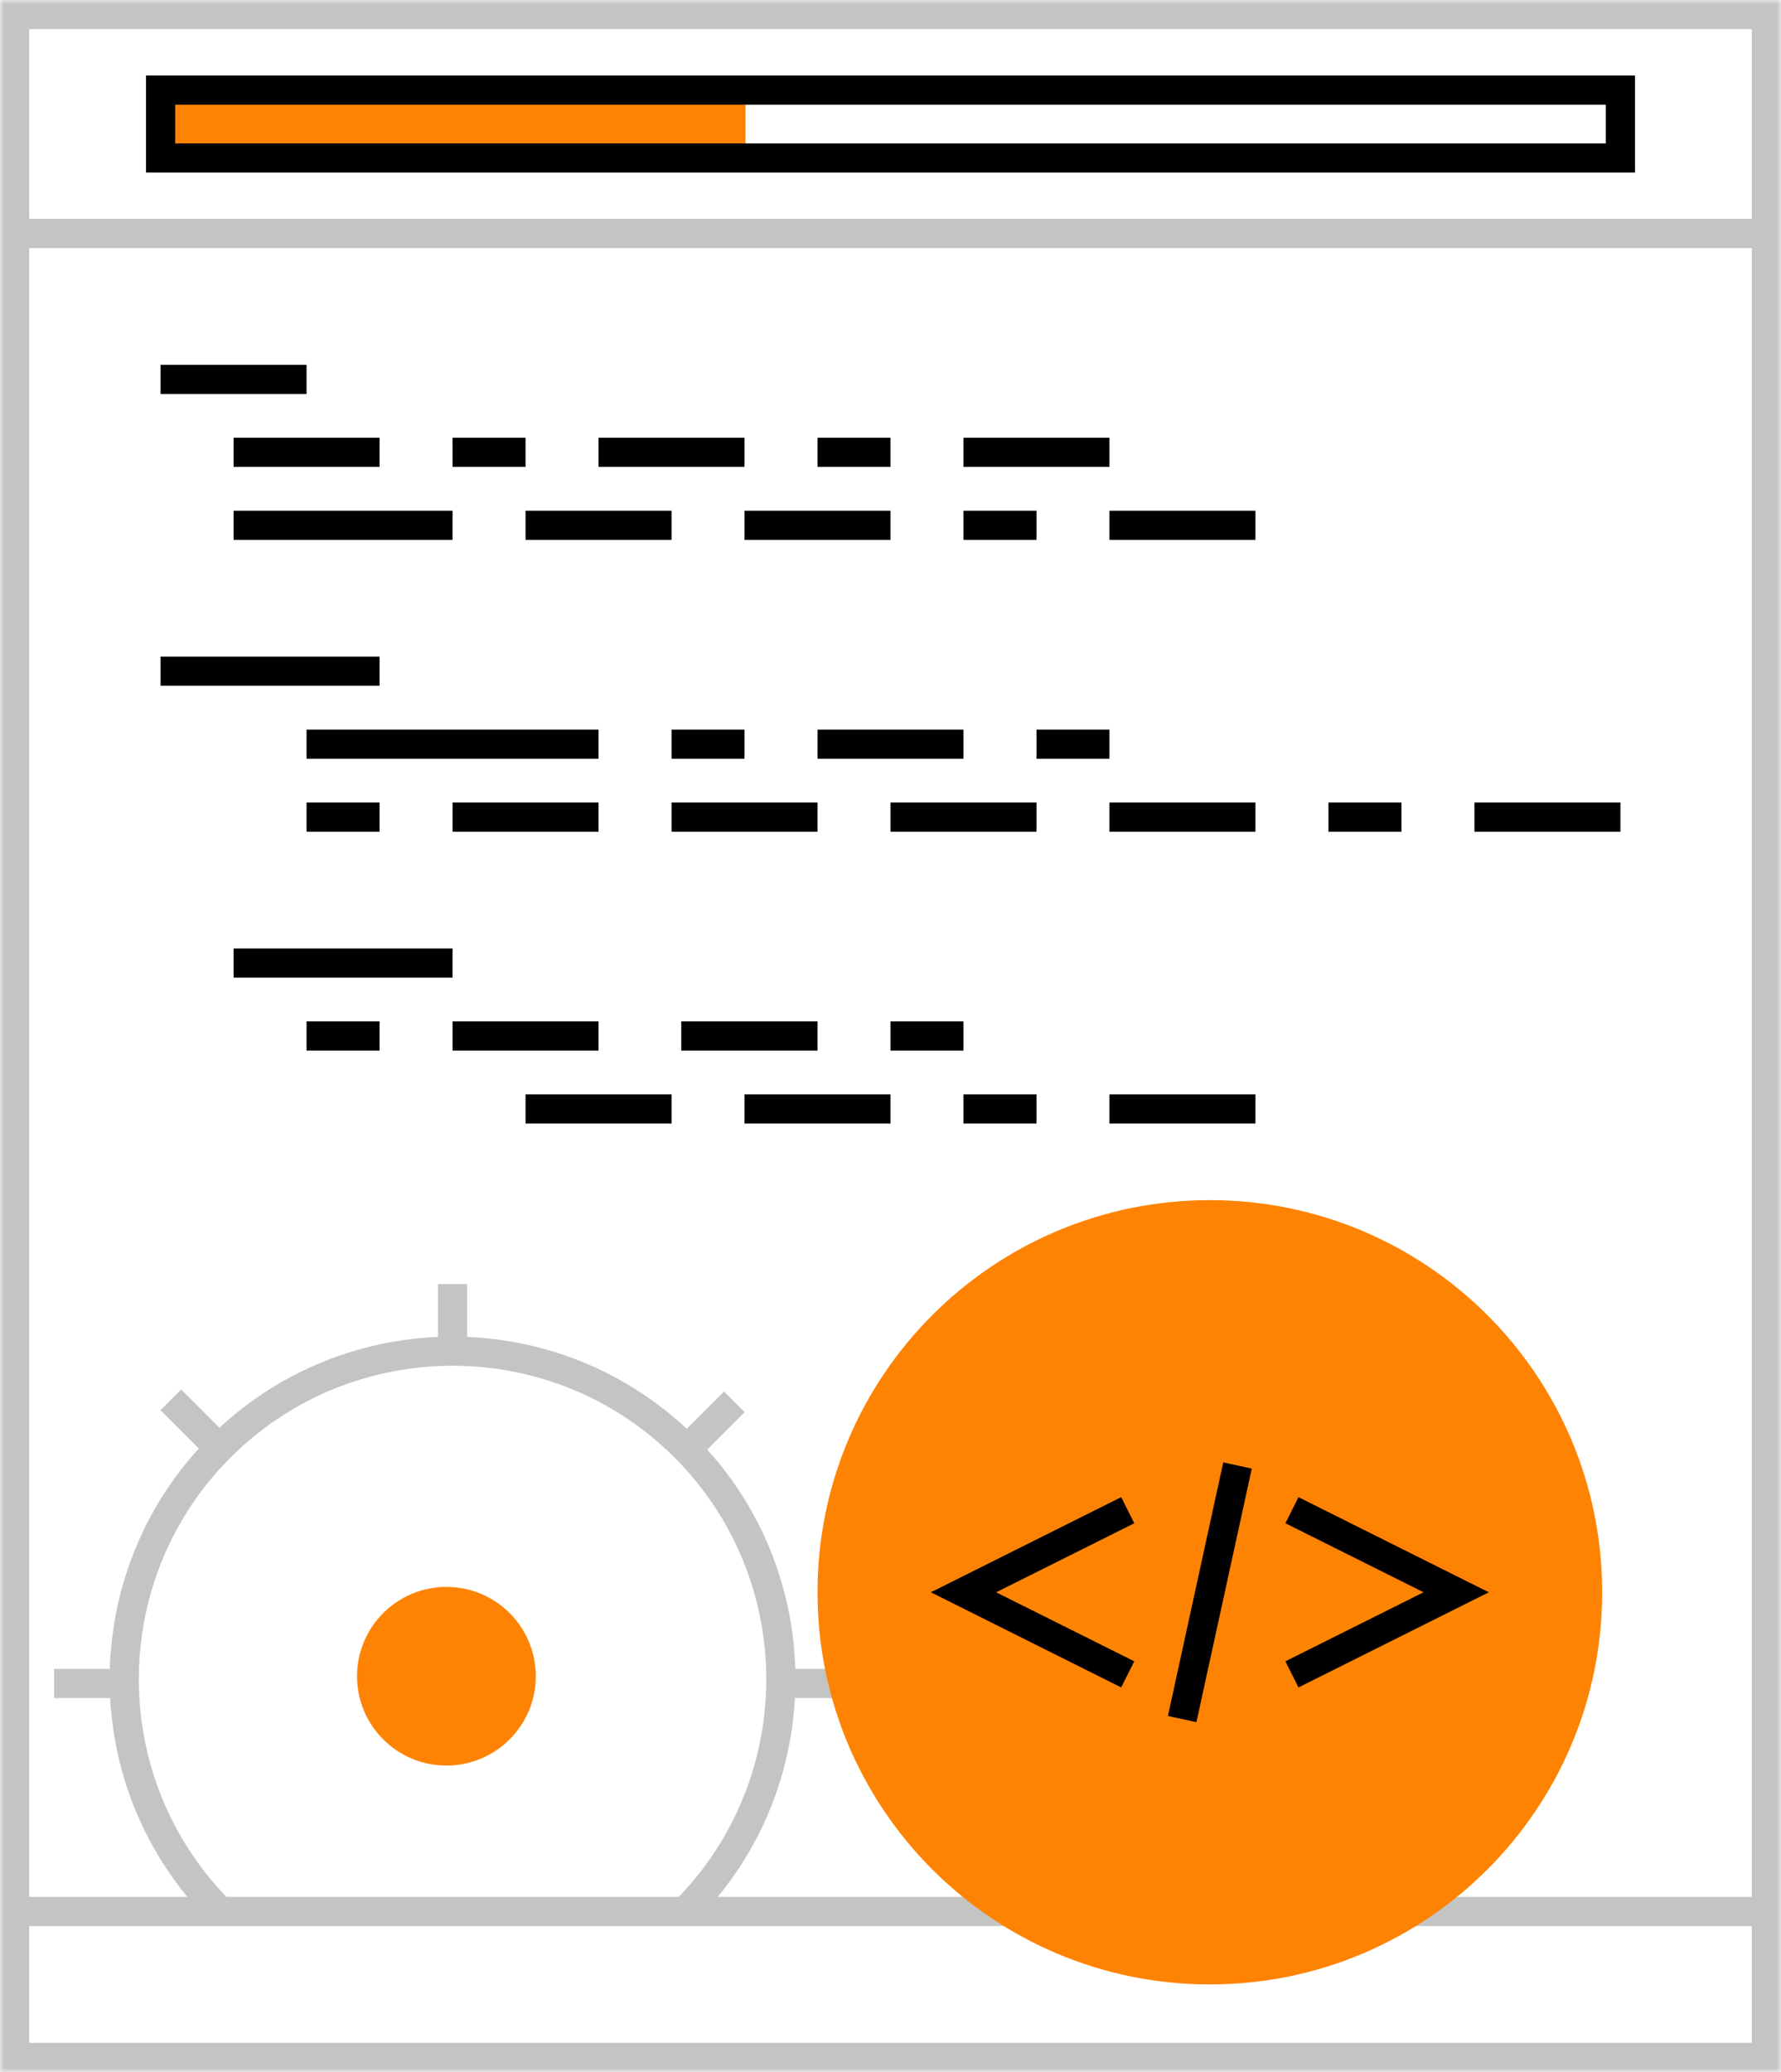 <svg xmlns="http://www.w3.org/2000/svg" xmlns:xlink="http://www.w3.org/1999/xlink" width="215" height="250" viewBox="0 0 215 250">
    <defs>
        <path id="a" d="M0 250h215V0H0z"/>
    </defs>
    <g fill="none" fill-rule="evenodd">
        <path fill="#FF8302" d="M20 19h70v-8H20z"/>
        <g>
            <path fill="#C4C4C4" d="M83.916 231.879l-2.492-2.49c14.773-14.759 14.773-38.773 0-53.532-14.774-14.758-38.811-14.758-53.585 0-14.773 14.76-14.773 38.773 0 53.532l-2.492 2.49C9.2 215.746 9.2 189.5 25.347 173.368c16.147-16.13 42.422-16.13 58.569 0 16.147 16.132 16.147 42.378 0 58.51"/>
            <mask id="b" fill="#fff">
                <use xlink:href="#a"/>
            </mask>
            <path fill="#C4C4C4" d="M52.869 163.01h3.524v-8.08H52.87zM6.53 204.886h8.088v-3.522H6.53zM94.644 204.886h8.089v-3.522h-8.089zM25.09 175.857l-5.718-5.715 2.492-2.49 5.718 5.715zM84.17 176.103l-2.492-2.49 5.72-5.713 2.493 2.49z" mask="url(#b)"/>
            <path fill="#C4C4C4" d="M3.525 246.479h207.95V3.52H3.525V246.48zM0 250h215V0H0v250z" mask="url(#b)"/>
            <path fill="#C4C4C4" d="M1.762 29.93h211.476v-3.522H1.762z" mask="url(#b)"/>
            <path fill="#000" d="M21.148 17.303h172.704v-4.674H21.148v4.674zm-3.525 3.52h179.754V9.108H17.623v11.717z" mask="url(#b)"/>
            <path fill="#C4C4C4" d="M1.762 232.394h211.476v-3.52H1.762z" mask="url(#b)"/>
            <path fill="#000" d="M19.385 47.535h17.623v-3.52H19.385zM28.197 56.338H45.82v-3.521H28.197zM54.631 56.338h8.812v-3.521H54.63zM72.254 56.338h17.623v-3.521H72.254zM98.689 56.338h8.811v-3.521h-8.811zM116.311 56.338h17.623v-3.521h-17.623zM28.197 65.14H54.63v-3.52H28.197zM63.443 65.14h17.623v-3.52H63.443zM89.877 65.14H107.5v-3.52H89.877zM116.311 65.14h8.812v-3.52h-8.812zM133.934 65.14h17.623v-3.52h-17.623zM63.443 135.563h17.623v-3.52H63.443zM89.877 135.563H107.5v-3.52H89.877zM116.311 135.563h8.812v-3.52h-8.812zM133.934 135.563h17.623v-3.52h-17.623zM19.385 82.746H45.82v-3.52H19.385zM37.008 91.55h35.246v-3.522H37.008zM81.066 91.55h8.811v-3.522h-8.811zM98.689 91.55h17.622v-3.522H98.69zM125.123 91.55h8.811v-3.522h-8.811zM160.369 100.352h8.811v-3.521h-8.811zM177.992 100.352h17.623v-3.521h-17.623zM37.008 100.352h8.812v-3.521h-8.812zM54.631 100.352h17.623v-3.521H54.631zM81.066 100.352h17.623v-3.521H81.066zM107.5 100.352h17.623v-3.521H107.5zM133.934 100.352h17.623v-3.521h-17.623zM28.197 117.958H54.63v-3.521H28.197zM37.008 126.76h8.812v-3.52h-8.812zM54.631 126.76h17.623v-3.52H54.631zM82.243 126.76h16.446v-3.52H82.243zM107.5 126.76h8.811v-3.52H107.5z" mask="url(#b)"/>
            <path fill="#FF8302" d="M193.412 192.121c0-26.132-21.204-47.315-47.362-47.315S98.69 165.99 98.69 192.121c0 26.133 21.203 47.316 47.361 47.316 26.158 0 47.362-21.183 47.362-47.316M64.68 202.252c0-5.955-4.83-10.779-10.789-10.779-5.958 0-10.789 4.824-10.789 10.779 0 5.952 4.83 10.776 10.79 10.776 5.957 0 10.788-4.824 10.788-10.776" mask="url(#b)"/>
            <path fill="#000" d="M135.349 203.6l-22.979-11.48 22.979-11.477 1.577 3.15-16.673 8.328 16.673 8.329zM156.751 203.6l-1.577-3.15 16.673-8.33-16.673-8.327 1.577-3.15 22.979 11.478zM144.43 207.793l-3.44-.75 6.68-30.595 3.442.75z" mask="url(#b)"/>
        </g>
    </g>
</svg>
